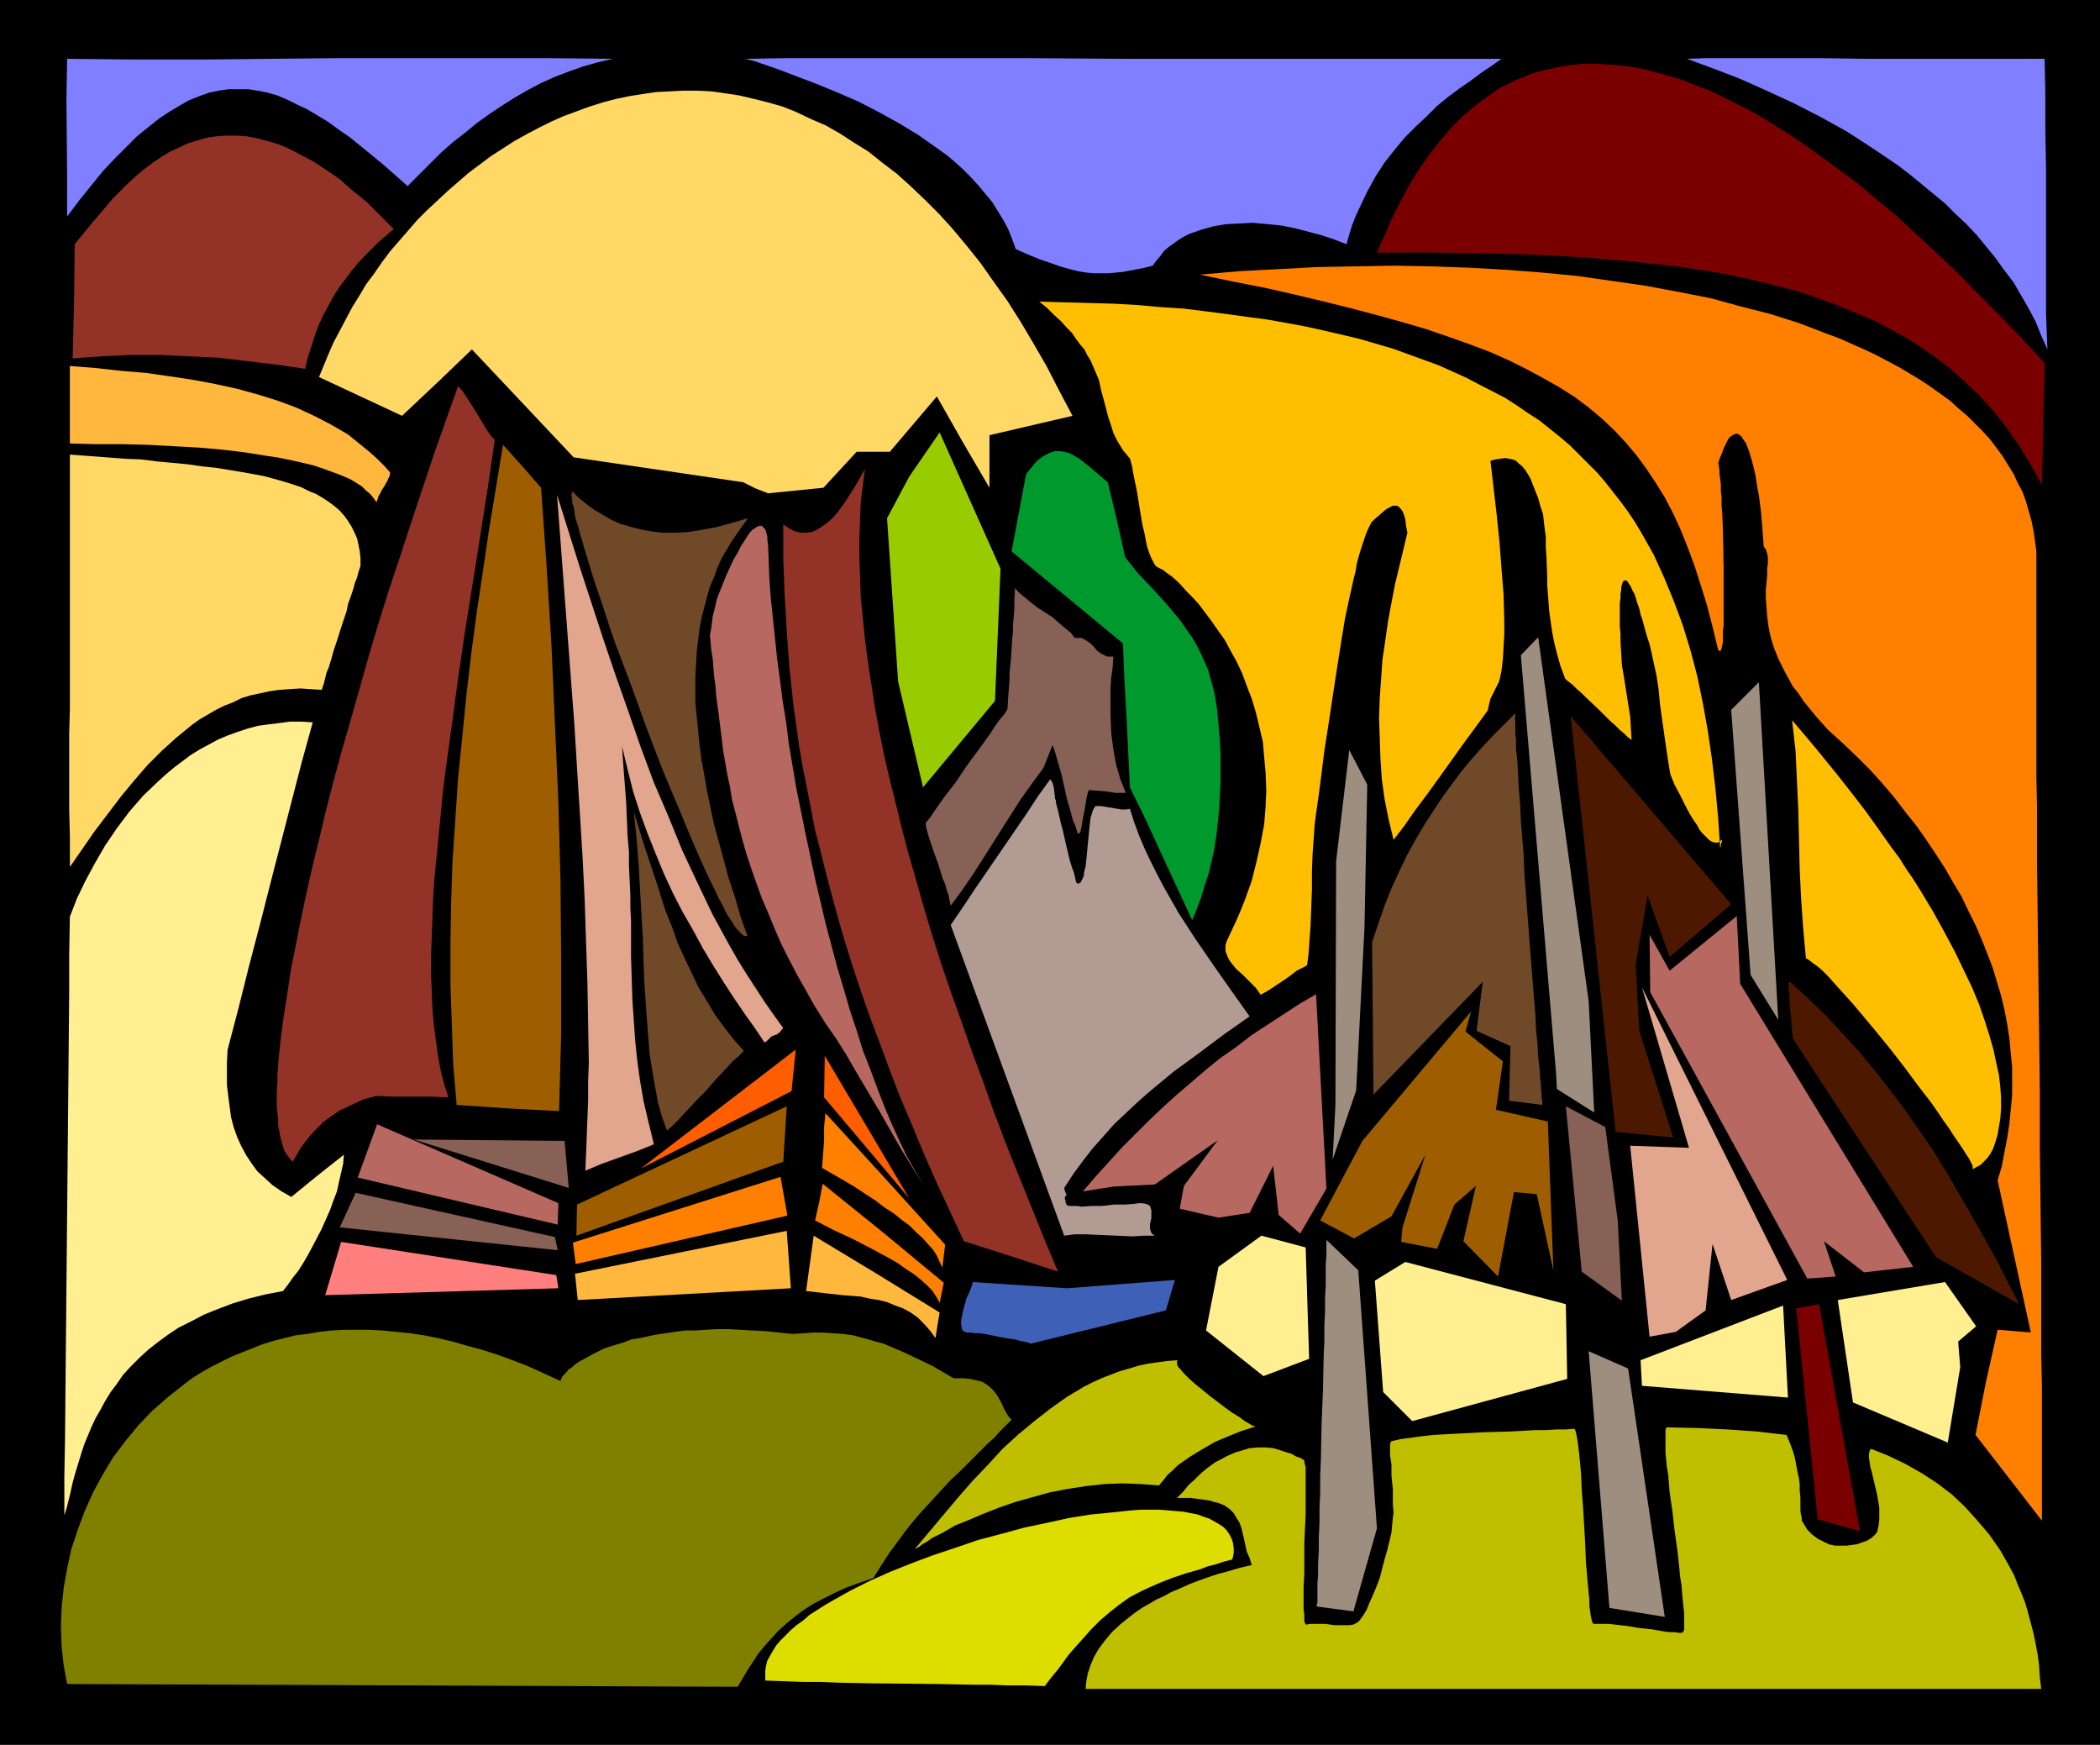 <?xml version="1.0" encoding="UTF-8" standalone="no"?>
<svg
   version="1.0"
   width="129.766mm"
   height="107.803mm"
   id="svg59"
   sodipodi:docname="Buildings - Old.wmf"
   xmlns:inkscape="http://www.inkscape.org/namespaces/inkscape"
   xmlns:sodipodi="http://sodipodi.sourceforge.net/DTD/sodipodi-0.dtd"
   xmlns="http://www.w3.org/2000/svg"
   xmlns:svg="http://www.w3.org/2000/svg">
  <sodipodi:namedview
     id="namedview59"
     pagecolor="#ffffff"
     bordercolor="#000000"
     borderopacity="0.25"
     inkscape:showpageshadow="2"
     inkscape:pageopacity="0.0"
     inkscape:pagecheckerboard="0"
     inkscape:deskcolor="#d1d1d1"
     inkscape:document-units="mm" />
  <defs
     id="defs1">
    <pattern
       id="WMFhbasepattern"
       patternUnits="userSpaceOnUse"
       width="6"
       height="6"
       x="0"
       y="0" />
  </defs>
  <path
     style="fill:#000000;fill-opacity:1;fill-rule:evenodd;stroke:none"
     d="M 0,0 H 490.455 V 407.446 H 0 Z"
     id="path1" />
  <path
     style="fill:#ffb73d;fill-opacity:1;fill-rule:evenodd;stroke:none"
     d="m 183.739,287.409 0.97,13.409 -49.773,2.746 -0.646,-6.139 z"
     id="path2" />
  <path
     style="fill:#ff7f7f;fill-opacity:1;fill-rule:evenodd;stroke:none"
     d="m 79.669,289.994 -3.717,12.44 54.459,-1.616 -0.485,-3.07 z"
     id="path3" />
  <path
     style="fill:#ffb73d;fill-opacity:1;fill-rule:evenodd;stroke:none"
     d="m 190.041,288.54 -1.778,12.925 4.202,0.485 4.363,0.485 4.202,0.323 2.101,0.485 2.101,0.323 1.939,0.485 1.939,0.808 1.778,0.646 1.778,0.969 1.616,1.131 1.454,1.454 1.454,1.616 1.293,1.777 0.485,-3.07 0.485,-2.908 -14.706,-9.047 z"
     id="path4" />
  <path
     style="fill:#ff7f00;fill-opacity:1;fill-rule:evenodd;stroke:none"
     d="m 182.285,274.808 1.616,9.047 -49.45,11.309 -0.646,-5.008 z"
     id="path5" />
  <path
     style="fill:#876056;fill-opacity:1;fill-rule:evenodd;stroke:none"
     d="m 83.062,278.523 -3.717,8.078 50.904,5.331 -0.646,-3.07 z"
     id="path6" />
  <path
     style="fill:#ff7f00;fill-opacity:1;fill-rule:evenodd;stroke:none"
     d="m 192.142,276.423 -0.808,4.2 -0.97,4.362 4.363,2.262 4.525,2.1 4.363,2.262 4.202,2.262 1.939,1.131 1.778,1.292 1.778,1.131 1.616,1.292 1.454,1.292 1.293,1.292 0.97,1.454 0.808,1.454 0.97,-4.685 -14.059,-11.632 z"
     id="path7" />
  <path
     style="fill:#9e5e00;fill-opacity:1;fill-rule:evenodd;stroke:none"
     d="m 183.739,258.329 -0.808,12.925 -48.318,17.287 0.162,-7.27 z"
     id="path8" />
  <path
     style="fill:#b76860;fill-opacity:1;fill-rule:evenodd;stroke:none"
     d="m 88.072,262.529 -4.525,12.44 46.702,10.986 0.162,-5.008 z"
     id="path9" />
  <path
     style="fill:#ff7f00;fill-opacity:1;fill-rule:evenodd;stroke:none"
     d="m 192.789,259.944 -0.323,3.231 v 3.231 l -0.485,6.301 5.333,3.07 2.424,1.454 2.424,1.616 2.262,1.454 2.101,1.616 2.262,1.454 1.778,1.454 1.778,1.292 1.616,1.616 1.454,1.292 1.293,1.454 1.293,1.454 0.808,1.292 0.646,1.454 0.646,1.292 0.323,-2.746 0.323,-2.585 -14.059,-15.509 z"
     id="path10" />
  <path
     style="fill:#ff5e00;fill-opacity:1;fill-rule:evenodd;stroke:none"
     d="m 185.84,245.081 -0.97,9.693 -35.229,18.094 z"
     id="path11" />
  <path
     style="fill:#876056;fill-opacity:1;fill-rule:evenodd;stroke:none"
     d="m 131.865,266.407 0.97,10.986 -36.198,-11.309 z"
     id="path12" />
  <path
     style="fill:#ff5e00;fill-opacity:1;fill-rule:evenodd;stroke:none"
     d="m 192.627,246.535 -0.162,9.693 19.877,23.587 z"
     id="path13" />
  <path
     style="fill:#e2a58e;fill-opacity:1;fill-rule:evenodd;stroke:none"
     d="m 130.088,115.513 3.232,42.812 0.808,10.663 0.646,10.501 0.646,10.34 0.646,10.34 0.485,10.017 0.323,9.855 0.323,9.532 0.162,9.37 0.162,9.209 -0.162,4.362 v 4.362 l -0.323,8.401 -0.162,4.2 -0.162,3.877 3.878,-1.616 4.04,-1.454 4.04,-1.454 4.04,-1.616 -0.646,-2.746 -0.646,-2.585 -1.131,-4.847 -0.808,-4.685 -0.646,-4.685 -0.485,-4.685 -0.323,-4.685 -0.323,-4.685 -0.162,-5.008 -0.162,-5.17 v -5.493 -2.908 l -0.162,-3.07 v -3.07 l -0.162,-3.231 -0.162,-3.393 v -3.393 l -0.323,-3.716 -0.162,-3.877 -0.162,-3.877 -0.323,-4.2 -0.323,-4.2 -0.323,-4.685 1.293,5.331 1.293,5.17 1.616,5.008 1.778,4.847 1.939,4.847 1.939,4.685 2.101,4.524 2.262,4.362 2.424,4.2 2.262,4.2 2.424,4.039 2.424,3.877 2.424,3.716 2.424,3.554 2.424,3.393 2.262,3.393 0.646,-0.485 0.485,-0.485 0.323,-0.323 0.162,-0.162 0.485,-0.162 0.162,-0.162 h 0.323 l 0.323,-0.162 0.162,-0.162 0.485,-0.323 0.323,-0.485 0.485,-0.485 -2.101,-2.908 -2.262,-3.231 -2.101,-3.231 -2.101,-3.231 -2.101,-3.393 -1.939,-3.393 -3.878,-7.108 -3.555,-7.432 -3.555,-7.593 -3.232,-7.916 -3.394,-7.916 -3.07,-8.239 -2.909,-8.401 -2.909,-8.239 -2.909,-8.562 -2.747,-8.401 -2.747,-8.401 z"
     id="path14" />
  <path
     style="fill:#704928;fill-opacity:1;fill-rule:evenodd;stroke:none"
     d="m 155.782,263.983 1.293,-1.131 1.293,-1.292 2.262,-2.423 2.101,-2.262 2.101,-2.1 1.939,-2.262 2.101,-2.262 2.262,-2.423 1.293,-1.131 1.293,-1.292 -2.424,-2.746 -2.262,-2.908 -2.101,-2.908 -1.939,-3.231 -1.939,-3.231 -1.616,-3.393 -1.616,-3.393 -1.616,-3.554 -1.293,-3.716 -1.454,-3.554 -2.424,-7.593 -2.586,-7.755 -2.424,-7.916 0.646,6.301 0.485,6.139 0.323,5.816 0.323,5.654 0.323,5.331 0.162,5.17 0.162,5.008 0.323,4.685 0.323,4.524 0.323,4.2 0.323,4.039 0.646,3.877 0.646,3.716 0.646,3.554 0.97,3.393 z"
     id="path15" />
  <path
     style="fill:#704928;fill-opacity:1;fill-rule:evenodd;stroke:none"
     d="m 133.643,114.705 1.616,1.616 1.778,1.454 1.778,1.292 1.939,1.131 1.939,1.131 2.101,0.969 2.262,0.646 2.424,0.646 2.586,0.485 2.586,0.323 h 2.909 l 3.07,-0.162 3.07,-0.485 3.555,-0.646 3.555,-0.969 3.878,-1.131 -1.293,1.777 -2.586,3.716 -1.131,1.939 -1.131,1.939 -0.97,2.1 -0.808,2.262 -0.97,2.262 -0.646,2.262 -0.646,2.423 -0.646,2.585 -0.485,2.585 -0.323,2.585 -0.323,2.746 -0.162,2.908 -0.162,2.908 v 3.07 3.07 l 0.323,3.231 0.323,3.231 0.323,3.393 0.485,3.554 0.646,3.554 0.646,3.716 0.808,3.877 0.808,3.877 1.131,4.039 1.131,4.2 1.131,4.2 1.454,4.362 1.293,4.524 1.616,4.524 -0.162,0.162 h -0.323 l -0.485,-0.162 -0.323,-0.323 -0.485,-0.485 -0.485,-0.485 -0.646,-0.808 -0.485,-0.808 -0.646,-0.969 -0.646,-0.969 -0.646,-1.292 -0.646,-1.292 -0.808,-1.454 -0.646,-1.454 -0.808,-1.616 -0.808,-1.616 -1.616,-3.554 -1.778,-4.039 -1.778,-4.2 -1.778,-4.362 -1.939,-4.524 -1.939,-4.685 -3.717,-9.693 -3.555,-9.855 -1.778,-4.685 -1.778,-4.685 -1.616,-4.685 -1.454,-4.524 -1.454,-4.2 -1.293,-4.039 -1.131,-3.716 -0.485,-1.616 -0.485,-1.777 -0.485,-1.454 -0.323,-1.454 -0.485,-1.454 -0.323,-1.131 -0.162,-1.292 -0.162,-0.969 -0.323,-0.808 v -0.969 l -0.162,-0.646 v -0.485 l 0.162,-0.323 z"
     id="path16" />
  <path
     style="fill:#b76860;fill-opacity:1;fill-rule:evenodd;stroke:none"
     d="m 165.801,148.309 0.162,1.777 0.162,1.777 0.323,1.939 0.323,4.039 0.323,2.262 0.162,2.262 0.323,2.423 0.323,2.423 0.323,2.585 0.323,2.585 0.323,2.746 0.485,2.746 0.485,2.908 0.646,2.908 0.485,3.07 0.808,3.07 0.808,3.231 0.808,3.07 0.97,3.393 1.131,3.393 1.131,3.231 1.293,3.554 1.454,3.393 1.454,3.554 1.616,3.716 1.778,3.554 1.939,3.716 2.101,3.716 2.101,3.716 2.424,3.877 2.586,3.716 2.424,3.877 2.424,4.2 2.586,4.362 2.586,4.362 5.171,9.047 2.586,4.2 2.586,4.039 -1.939,-3.231 -1.939,-3.393 -1.778,-3.716 -1.778,-3.877 -1.778,-4.2 -1.616,-4.2 -1.616,-4.362 -1.778,-4.524 -1.454,-4.685 -1.616,-4.847 -1.454,-5.008 -1.454,-4.847 -2.747,-10.34 -2.424,-10.34 -2.262,-10.663 -2.101,-10.34 -1.778,-10.501 -0.646,-5.17 -0.808,-5.008 -0.646,-5.008 -0.646,-4.847 -0.485,-4.685 -0.485,-4.685 -0.485,-4.524 -0.323,-4.362 -0.162,-4.2 -0.162,-4.039 -0.162,-0.969 v -0.808 l -0.162,-0.646 -0.162,-0.646 -0.162,-0.485 -0.323,-0.323 -0.323,-0.323 -0.162,-0.162 h -0.323 -0.323 l -0.646,0.323 -0.97,0.646 -0.808,0.969 -0.808,1.292 -0.97,1.454 -0.808,1.616 -0.97,1.616 -1.778,3.877 -1.616,4.039 -0.485,1.292 -0.323,1.454 -0.646,2.585 -0.162,1.292 -0.162,1.292 -0.162,0.969 z"
     id="path17" />
  <path
     style="fill:#933226;fill-opacity:1;fill-rule:evenodd;stroke:none"
     d="m 182.931,122.46 1.454,0.969 1.293,0.646 1.293,0.323 h 1.293 l 1.293,-0.162 1.131,-0.485 1.293,-0.808 1.131,-0.808 1.293,-1.131 1.131,-1.292 0.97,-1.292 1.131,-1.616 1.131,-1.777 1.131,-1.777 2.101,-3.716 -0.485,3.877 -0.485,3.877 -0.162,4.2 -0.162,4.2 v 4.524 l 0.162,4.524 0.162,4.685 0.485,4.847 0.485,4.847 0.646,5.008 0.808,5.331 0.808,5.331 0.97,5.331 1.131,5.654 1.293,5.654 1.454,5.816 1.454,5.978 1.616,6.139 1.778,6.139 1.778,6.301 1.939,6.462 2.101,6.624 2.262,6.624 2.424,6.785 2.424,6.947 2.586,6.947 2.586,7.27 2.747,7.27 2.909,7.27 3.07,7.593 3.07,7.593 3.232,7.755 -10.827,-3.554 -11.15,-3.554 -3.232,-6.947 -3.232,-6.947 -2.909,-6.624 -2.747,-6.624 -2.747,-6.462 -2.424,-6.301 -2.262,-6.139 -2.262,-5.978 -2.101,-5.978 -1.939,-5.816 -1.778,-5.654 -1.616,-5.493 -1.454,-5.331 -1.454,-5.493 -1.293,-5.17 -1.293,-5.008 -0.97,-5.008 -0.97,-5.008 -0.97,-4.847 -0.808,-4.685 -0.646,-4.685 -0.646,-4.524 -0.485,-4.524 -0.485,-4.524 -0.646,-8.724 -0.485,-8.401 -0.323,-8.401 z"
     id="path18" />
  <path
     style="fill:#9e5e00;fill-opacity:1;fill-rule:evenodd;stroke:none"
     d="m 117.483,103.881 4.525,5.008 4.363,5.008 1.293,18.417 1.131,18.417 0.808,18.256 0.808,18.256 0.485,18.094 0.162,18.094 V 241.527 l -0.485,17.933 -5.979,-0.323 -5.979,-0.323 -11.958,-0.808 -0.808,-9.37 -0.323,-9.37 -0.323,-9.532 v -9.532 l 0.162,-9.532 0.323,-9.693 0.646,-9.532 0.646,-9.693 0.97,-9.532 0.97,-9.855 1.131,-9.693 1.293,-9.693 1.454,-9.693 1.454,-9.855 z"
     id="path19" />
  <path
     style="fill:#933226;fill-opacity:1;fill-rule:evenodd;stroke:none"
     d="m 115.544,102.75 -1.131,-1.292 -0.97,-1.454 -2.101,-3.554 -2.262,-3.554 -0.97,-1.454 -1.131,-1.292 -5.656,15.994 -5.333,15.994 -2.586,7.916 -2.586,7.755 -2.424,7.755 -2.262,7.593 -2.101,7.432 -2.101,7.432 -2.101,7.27 -1.939,7.108 -1.778,6.947 -1.616,6.785 -1.616,6.624 -1.454,6.462 -1.293,6.139 -1.131,5.816 -1.131,5.654 -0.808,5.493 -0.808,5.008 -0.646,4.847 -0.485,4.524 -0.162,2.1 -0.162,2.1 v 1.939 l -0.162,1.939 v 1.777 1.777 l 0.162,1.616 0.162,1.454 v 1.454 l 0.323,1.454 0.162,1.131 0.323,1.131 0.323,1.131 0.323,0.969 0.485,0.808 0.485,0.646 0.485,0.646 0.485,0.485 0.97,-1.616 0.808,-1.454 0.97,-1.292 1.131,-1.454 0.97,-1.131 1.131,-1.131 1.131,-1.131 1.293,-0.969 2.586,-1.777 2.747,-1.292 2.747,-1.292 3.07,-0.808 4.202,0.162 h 4.202 4.202 l 4.202,0.162 -0.97,-3.07 -0.808,-3.07 -0.646,-3.554 -0.485,-3.554 -0.485,-3.716 -0.323,-3.716 -0.162,-4.039 -0.162,-4.2 v -4.2 l 0.162,-4.362 0.162,-4.524 0.162,-4.685 0.323,-4.685 0.485,-4.847 0.485,-4.847 0.485,-5.008 0.485,-5.17 0.646,-5.17 1.454,-10.501 1.454,-10.824 1.616,-10.986 1.778,-11.147 1.778,-11.147 1.778,-11.309 z"
     id="path20" />
  <path
     style="fill:#9e8e7f;fill-opacity:1;fill-rule:evenodd;stroke:none"
     d="m 307.524,375.134 8.565,1.131 5.494,-19.387 -4.363,-60.261 -7.434,-7.108 v 0.969 0.485 2.262 l -0.162,1.939 v 2.262 2.585 l -0.162,2.908 v 3.231 l -0.162,3.393 v 3.554 l -0.162,3.716 -0.162,7.755 -0.323,8.078 -0.162,7.916 -0.162,4.039 v 3.716 l -0.162,3.716 v 3.554 l -0.162,3.393 v 3.07 l -0.162,2.908 v 2.585 l -0.162,2.262 v 1.777 0.969 0.646 1.131 l -0.162,0.323 z"
     id="path21" />
  <path
     style="fill:#ffef91;fill-opacity:1;fill-rule:evenodd;stroke:none"
     d="m 304.939,291.286 0.808,26.011 -10.666,4.039 -13.413,-10.663 2.909,-14.863 10.019,-7.27 z"
     id="path22" />
  <path
     style="fill:#ffef91;fill-opacity:1;fill-rule:evenodd;stroke:none"
     d="m 321.099,299.041 7.11,-4.362 37.491,9.855 0.323,17.448 -36.198,9.855 -6.787,-6.785 z"
     id="path23" />
  <path
     style="fill:#9e8e7f;fill-opacity:1;fill-rule:evenodd;stroke:none"
     d="m 371.033,315.52 4.848,59.937 12.928,2.1 -8.565,-57.999 z"
     id="path24" />
  <path
     style="fill:#ffef91;fill-opacity:1;fill-rule:evenodd;stroke:none"
     d="m 383.153,317.62 33.29,-12.763 1.131,21.487 -34.098,-2.746 z"
     id="path25" />
  <path
     style="fill:#7a0000;fill-opacity:1;fill-rule:evenodd;stroke:none"
     d="m 419.513,305.503 5.01,49.275 9.858,2.746 -9.534,-52.991 z"
     id="path26" />
  <path
     style="fill:#ffef91;fill-opacity:1;fill-rule:evenodd;stroke:none"
     d="m 429.209,303.565 25.048,-4.2 7.272,10.34 -4.202,3.554 0.485,5.978 -2.909,17.61 -22.139,-9.37 z"
     id="path27" />
  <path
     style="fill:#704928;fill-opacity:1;fill-rule:evenodd;stroke:none"
     d="m 353.904,166.565 -2.586,2.585 -2.586,2.585 -2.586,2.746 -2.424,2.746 -2.424,2.908 -2.262,3.07 -2.262,3.07 -2.101,3.231 -2.101,3.231 -2.101,3.554 -1.939,3.554 -1.778,3.716 -1.778,3.877 -1.616,4.039 -1.454,4.2 -1.454,4.362 0.323,35.542 25.533,-26.334 -1.454,11.471 7.918,3.554 -0.323,12.763 7.757,0.969 v -0.323 -0.323 -0.485 l -0.162,-0.485 v -0.646 l -0.162,-1.777 v -0.969 l -0.162,-1.131 -0.162,-2.423 -0.323,-2.746 -0.162,-3.07 -0.323,-3.231 -0.162,-3.554 -0.323,-3.877 -0.323,-3.877 -0.323,-4.2 -0.323,-4.039 -1.293,-17.125 -0.162,-4.2 -0.323,-4.039 -0.323,-3.877 -0.162,-3.716 -0.323,-3.716 -0.162,-3.231 -0.162,-3.07 -0.323,-2.908 v -2.423 l -0.162,-0.969 v -0.969 -0.969 -1.454 l -0.162,-0.485 0.162,-0.485 v -0.485 z"
     id="path28" />
  <path
     style="fill:#9e8e7f;fill-opacity:1;fill-rule:evenodd;stroke:none"
     d="m 316.736,254.613 1.939,-37.966 0.646,-33.442 -4.202,-8.078 -3.07,26.011 -0.162,56.868 -0.646,12.763 z"
     id="path29" />
  <path
     style="fill:#b76860;fill-opacity:1;fill-rule:evenodd;stroke:none"
     d="m 307.363,232.157 -3.878,2.262 -3.717,2.423 -3.717,2.423 -3.717,2.423 -3.555,2.746 -3.717,2.585 -3.394,2.746 -3.394,2.908 -3.394,2.908 -3.394,3.07 -3.232,3.07 -3.07,3.07 -3.232,3.231 -3.07,3.393 -3.07,3.393 -2.909,3.393 v 0 l 7.11,-1.131 9.696,-0.485 14.706,-10.34 -7.918,10.663 -0.97,5.331 9.05,2.1 7.272,-1.131 5.494,-10.986 1.293,11.471 5.01,4.362 6.141,-10.501 z"
     id="path30" />
  <path
     style="fill:#9e5e00;fill-opacity:1;fill-rule:evenodd;stroke:none"
     d="m 343.561,236.196 -25.371,30.211 -9.858,18.579 7.918,4.2 8.726,-5.17 7.918,-14.379 -5.333,16.963 -0.323,3.393 8.403,1.616 4.04,-10.34 5.01,-4.362 -2.909,12.925 8.08,8.239 3.717,-19.71 5.333,0.485 3.878,17.771 -1.293,-34.735 -12.12,-2.746 1.616,-11.309 -8.726,-6.947 z"
     id="path31" />
  <path
     style="fill:#876056;fill-opacity:1;fill-rule:evenodd;stroke:none"
     d="m 369.417,296.941 -3.717,-38.612 9.211,4.847 2.909,21.81 0.97,18.741 z"
     id="path32" />
  <path
     style="fill:#9e8e7f;fill-opacity:1;fill-rule:evenodd;stroke:none"
     d="m 363.438,250.897 0.162,3.393 8.726,5.493 -1.293,-26.011 -11.797,-84.979 -4.04,4.2 z"
     id="path33" />
  <path
     style="fill:#4c1900;fill-opacity:1;fill-rule:evenodd;stroke:none"
     d="m 366.832,167.211 37.491,43.943 -14.382,12.278 -5.171,-14.379 -2.747,16.156 0.808,15.348 7.918,25.041 -13.413,-1.292 z"
     id="path34" />
  <path
     style="fill:#e2a58e;fill-opacity:1;fill-rule:evenodd;stroke:none"
     d="m 383.476,230.541 33.936,68.338 -13.09,4.685 -4.363,-13.086 -1.616,15.509 -6.949,5.008 -6.141,1.131 -4.525,-44.59 13.736,0.485 z"
     id="path35" />
  <path
     style="fill:#9e8e7f;fill-opacity:1;fill-rule:evenodd;stroke:none"
     d="m 408.848,227.633 -4.525,-61.876 6.464,-6.462 4.525,78.84 z"
     id="path36" />
  <path
     style="fill:#4c1900;fill-opacity:1;fill-rule:evenodd;stroke:none"
     d="m 418.059,229.249 4.202,3.877 4.202,4.039 3.878,4.2 3.878,4.2 3.717,4.524 3.555,4.524 3.394,4.524 3.394,4.847 3.232,4.685 3.07,5.008 2.909,5.008 2.909,5.008 5.818,10.34 5.333,10.501 -19.392,-10.986 -33.451,-51.052 v -0.162 -0.485 l -0.162,-0.646 v -0.969 l -0.162,-0.969 v -1.131 l -0.323,-2.585 -0.162,-2.423 v -1.131 l -0.162,-0.969 v -1.454 l 0.162,-0.323 z"
     id="path37" />
  <path
     style="fill:#b76860;fill-opacity:1;fill-rule:evenodd;stroke:none"
     d="m 405.616,213.901 0.808,15.833 40.4,66.077 -11.474,1.292 -9.373,-7.27 2.747,8.239 -6.626,0.485 -36.683,-66.884 -0.162,-13.409 4.686,8.401 z"
     id="path38" />
  <path
     style="fill:#bfbf00;fill-opacity:1;fill-rule:evenodd;stroke:none"
     d="m 476.719,394.359 -0.323,-2.746 -0.162,-2.585 -0.323,-2.585 -0.485,-2.585 -0.485,-2.423 -0.646,-2.423 -0.646,-2.423 -0.646,-2.262 -0.808,-2.1 -0.97,-2.262 -0.808,-2.1 -1.131,-2.1 -2.101,-3.716 -2.586,-3.716 -2.747,-3.231 -2.909,-3.231 -3.07,-2.908 -3.394,-2.585 -3.717,-2.423 -3.717,-2.1 -4.04,-1.939 -4.04,-1.616 -0.323,0.485 -0.162,0.808 v 0.808 l 0.162,0.969 0.162,1.131 0.323,1.131 0.646,2.746 0.646,2.746 0.485,2.908 v 1.454 1.454 l -0.162,1.292 -0.323,1.454 -0.323,0.485 -0.485,0.485 -0.808,0.646 -0.808,0.485 -0.97,0.323 -1.293,0.485 -1.293,0.162 -1.131,0.162 h -1.454 -1.293 l -1.454,-0.323 -1.293,-0.646 -1.293,-0.646 -1.293,-0.969 -1.131,-1.131 -0.97,-1.616 -0.323,-0.485 v -0.646 l -0.162,-0.646 -0.162,-0.969 v -0.969 -1.131 -1.131 l -0.162,-1.454 v -1.454 l -0.162,-1.454 -0.323,-1.454 -0.323,-1.616 -0.323,-1.777 -0.485,-1.616 -0.646,-1.777 -0.808,-1.939 -6.949,-0.808 -6.949,-0.485 -6.949,-0.323 -7.11,-0.162 -0.162,0.162 -0.162,0.485 v 0.646 1.939 1.292 1.454 l 0.162,1.616 0.162,1.616 0.323,1.939 0.162,1.939 0.162,2.1 0.646,4.362 0.485,4.362 0.646,4.524 0.485,4.362 0.162,1.939 0.323,1.939 0.162,1.939 0.162,1.777 0.162,1.616 0.162,1.454 v 1.292 1.939 0.646 l -0.323,0.485 -0.162,0.162 h -0.808 l -0.97,-0.162 h -1.131 l -1.293,-0.162 -2.747,-0.485 -3.07,-0.323 -2.909,-0.485 -2.909,-0.323 -1.293,-0.162 h -1.293 -2.262 l -0.162,-0.162 -0.162,-0.323 -0.162,-0.646 -0.162,-0.808 -0.162,-1.131 -0.162,-1.131 v -1.454 l -0.162,-1.454 -0.162,-1.777 -0.162,-1.777 -0.323,-3.716 -0.162,-4.2 -0.485,-8.401 -0.323,-4.2 -0.162,-3.877 -0.162,-1.777 -0.162,-1.616 -0.162,-1.616 -0.162,-1.292 -0.162,-1.292 -0.162,-0.969 -0.162,-0.808 -0.162,-0.646 -0.162,-0.323 -0.162,-0.162 -1.939,0.162 h -2.101 l -2.586,0.162 h -2.586 l -2.747,0.162 -2.909,0.162 -6.141,0.162 -5.979,0.323 -3.07,0.162 -2.909,0.162 -2.747,0.323 -2.424,0.323 -2.424,0.323 -2.101,0.485 -0.162,0.162 v 0.162 l -0.162,0.323 v 1.939 0.808 l 0.162,0.969 0.162,1.131 v 1.292 1.292 l 0.162,1.616 0.162,1.454 v 1.777 1.777 l 0.162,1.939 -0.162,1.292 -0.162,1.616 -0.162,1.777 -0.485,2.1 -0.485,1.939 -0.646,2.262 -1.131,4.362 -0.808,2.1 -0.808,1.939 -0.808,1.777 -0.646,1.616 -0.808,1.292 -0.808,1.131 -0.323,0.323 -0.485,0.323 -0.323,0.162 -0.323,0.162 -0.97,0.162 h -0.808 -1.293 -1.293 l -1.131,-0.162 -1.131,-0.162 h -1.131 -1.454 -0.97 l -0.808,0.162 h -0.162 l -0.162,-0.323 -0.162,-0.485 v -0.646 -0.969 l -0.162,-0.969 v -5.331 l 0.162,-3.07 v -3.554 -3.554 l 0.162,-3.554 0.162,-3.393 v -3.393 -5.493 -0.969 -0.969 l -0.162,-0.646 -0.162,-0.646 v -0.323 l -0.162,-0.162 -0.808,-0.485 -0.485,-0.162 -0.485,-0.162 -1.131,-0.646 -1.131,-0.323 -1.454,-0.485 -1.616,-0.485 -1.778,-0.162 h -1.778 l -1.939,0.162 -2.101,0.646 -1.131,0.323 -1.131,0.485 -1.131,0.485 -1.131,0.646 -1.293,0.646 -1.131,0.808 -1.293,0.969 -1.293,1.131 -1.293,1.292 -1.293,1.131 -1.293,1.616 -1.454,1.454 h 3.07 l 1.293,0.162 1.293,0.162 1.131,0.162 0.97,0.162 0.97,0.323 0.808,0.162 1.616,0.646 1.131,0.808 0.97,0.969 0.646,1.131 0.646,0.969 0.485,1.292 0.646,2.746 0.323,1.454 0.323,1.454 0.646,1.454 0.485,1.616 -2.747,0.646 -2.747,0.808 -2.424,0.646 -2.424,0.808 -2.262,0.808 -2.101,0.808 -2.101,0.969 -1.939,0.808 -1.778,0.969 -1.778,0.808 -1.616,0.969 -1.454,0.808 -1.454,0.969 -1.293,0.969 -2.424,1.939 -2.101,1.939 -1.616,1.939 -1.454,1.939 -1.131,1.939 -0.808,1.939 -0.646,1.939 -0.323,1.777 -0.162,1.777 z"
     id="path39" />
  <path
     style="fill:#dddd00;fill-opacity:1;fill-rule:evenodd;stroke:none"
     d="m 178.729,392.421 4.525,0.162 4.363,0.162 h 4.04 l 4.04,0.162 7.918,0.162 15.514,0.162 7.918,0.162 h 4.04 l 4.202,0.162 h 4.363 l 4.363,0.162 1.454,-1.939 1.616,-1.939 1.293,-1.777 1.293,-1.777 1.293,-1.454 1.293,-1.454 1.293,-1.454 1.131,-1.292 2.262,-2.262 2.262,-1.939 2.262,-1.777 2.262,-1.616 2.424,-1.292 2.424,-1.131 2.586,-1.131 2.909,-1.131 2.909,-0.969 3.394,-0.969 1.616,-0.646 1.939,-0.485 1.939,-0.646 1.939,-0.485 0.323,-1.454 v -1.131 l -0.162,-1.292 -0.323,-0.969 -0.485,-0.969 -0.646,-0.969 -0.808,-0.808 -0.97,-0.646 -1.131,-0.646 -1.131,-0.646 -1.454,-0.485 -1.293,-0.485 -1.616,-0.323 -1.616,-0.323 -1.778,-0.162 -1.939,-0.162 -2.101,-0.162 h -4.202 l -2.262,0.162 -4.525,0.485 -5.01,0.485 -5.01,0.808 -5.171,1.131 -5.333,1.131 -5.333,1.454 -5.494,1.454 -5.171,1.777 -5.333,1.777 -5.171,1.939 -4.848,1.939 -4.686,2.1 -4.525,2.262 -4.04,2.262 -1.939,1.131 -1.778,1.131 -1.778,1.131 -1.454,1.292 -1.616,1.131 -1.293,1.131 -1.293,1.292 -1.131,1.131 -0.97,1.131 -0.808,1.292 -0.646,1.131 -0.646,1.131 -0.323,1.292 -0.162,1.131 v 1.131 z"
     id="path40" />
  <path
     style="fill:#bfbf00;fill-opacity:1;fill-rule:evenodd;stroke:none"
     d="m 275.043,317.62 -2.262,0.162 -2.424,0.323 -2.262,0.323 -2.262,0.485 -2.101,0.646 -2.262,0.646 -2.101,0.808 -2.101,0.808 -2.101,0.969 -1.939,0.969 -4.04,2.423 -3.878,2.746 -3.717,2.908 -3.717,3.07 -3.717,3.393 -3.394,3.716 -3.555,3.716 -3.394,3.877 -3.394,4.039 -6.787,8.078 0.97,-0.485 0.808,-0.646 1.131,-0.646 1.131,-0.808 2.586,-1.292 2.747,-1.616 3.232,-1.292 3.394,-1.454 3.717,-1.454 3.717,-1.292 4.04,-1.131 4.04,-1.131 4.202,-0.808 4.202,-0.646 4.363,-0.485 4.202,-0.162 4.363,0.162 4.202,0.323 0.97,-1.131 0.97,-1.292 1.293,-1.131 1.131,-1.131 2.747,-1.939 2.909,-1.777 3.07,-1.777 3.07,-1.292 3.232,-1.292 3.07,-0.969 -0.162,-0.162 h -0.323 l -0.323,-0.162 -0.485,-0.323 -1.131,-0.646 -1.293,-0.969 -1.616,-0.969 -1.778,-1.292 -3.394,-2.585 -1.778,-1.454 -1.616,-1.292 -1.454,-1.292 -1.293,-1.292 -0.808,-0.969 -0.485,-0.485 -0.162,-0.323 -0.162,-0.485 v -0.323 -0.162 l 0.162,-0.323 z"
     id="path41" />
  <path
     style="fill:#7f7f00;fill-opacity:1;fill-rule:evenodd;stroke:none"
     d="m 15.675,393.229 156.59,0.646 2.424,-4.039 2.424,-3.716 1.454,-1.777 1.616,-1.777 1.616,-1.777 1.778,-1.616 1.778,-1.454 2.101,-1.616 2.262,-1.454 2.424,-1.292 2.586,-1.292 2.747,-1.292 3.07,-1.131 3.394,-1.131 1.939,-3.07 1.778,-2.746 1.778,-2.423 1.778,-2.423 1.778,-2.262 1.778,-2.1 3.555,-3.877 3.717,-4.039 2.101,-1.939 2.101,-2.1 2.262,-2.262 2.424,-2.423 1.293,-1.131 1.293,-1.454 1.293,-1.292 1.454,-1.454 -0.485,-0.485 -0.485,-0.646 -0.808,-1.454 -0.808,-1.777 -0.97,-1.616 -0.646,-0.808 -0.808,-0.808 -0.808,-0.646 -1.131,-0.646 -1.293,-0.323 -1.454,-0.323 -1.778,-0.162 h -2.101 l -4.686,-2.746 -4.686,-2.262 -2.424,-1.131 -2.262,-0.969 -2.262,-0.969 -2.424,-0.646 -2.262,-0.646 -2.424,-0.646 -2.262,-0.323 -2.424,-0.162 -2.424,-0.162 h -2.262 l -2.262,0.162 -2.424,0.162 -3.232,-0.323 -3.07,-0.323 -3.07,-0.162 -2.909,-0.162 -2.747,-0.162 h -2.747 l -2.586,0.162 -2.586,0.162 h -2.262 l -2.424,0.323 -4.363,0.646 -3.878,0.808 -1.939,0.323 -1.616,0.646 -1.616,0.485 -1.616,0.485 -1.454,0.485 -1.293,0.646 -1.293,0.646 -1.131,0.646 -2.101,1.131 -0.97,0.646 -0.646,0.646 -0.808,0.485 -0.485,0.646 -0.485,0.485 -0.485,0.485 -0.323,0.646 -0.162,0.485 -3.878,-1.777 -3.555,-1.616 -3.717,-1.454 -3.555,-1.292 -3.555,-1.131 -3.555,-0.969 -3.394,-0.969 -3.394,-0.808 -3.232,-0.646 -3.232,-0.485 -3.232,-0.323 -3.232,-0.323 -3.07,-0.162 h -2.909 -3.07 l -2.909,0.162 -2.909,0.323 -2.747,0.485 -2.747,0.323 -2.586,0.646 -2.586,0.646 -2.586,0.808 -2.424,0.969 -2.424,0.969 -2.424,0.969 -2.262,1.131 -2.262,1.131 -2.262,1.292 -2.101,1.292 -1.939,1.454 -3.878,3.07 -3.717,3.231 -3.232,3.393 -3.07,3.716 -2.909,3.877 -2.424,4.039 -2.262,4.2 -1.939,4.362 -1.616,4.362 -1.454,4.362 -0.97,4.524 -0.808,4.524 -0.485,4.685 -0.162,4.362 0.162,4.685 0.485,4.362 z"
     id="path42" />
  <path
     style="fill:#876056;fill-opacity:1;fill-rule:evenodd;stroke:none"
     d="m 216.221,192.091 0.97,-1.131 0.97,-1.454 1.131,-1.616 1.131,-1.616 2.747,-3.554 2.586,-3.877 2.747,-3.716 2.586,-3.554 1.131,-1.777 1.131,-1.616 1.131,-1.292 0.808,-1.292 0.162,-2.585 0.162,-2.262 0.162,-1.939 v -1.777 l 0.162,-1.616 0.162,-1.454 0.162,-2.585 0.162,-2.423 0.162,-1.454 v -1.616 l 0.162,-1.777 0.162,-1.939 v -2.262 l 0.162,-2.585 0.808,0.969 0.97,0.808 1.778,1.454 1.616,1.292 3.555,2.262 1.616,1.454 1.778,1.454 0.97,0.808 0.808,1.131 h 0.808 0.808 l 0.646,0.323 0.485,0.323 0.97,0.646 0.808,0.808 0.808,0.969 0.97,0.646 0.646,0.323 0.646,0.323 h 0.646 0.808 l -0.162,2.585 -0.323,2.262 -0.162,2.423 v 2.262 4.2 l 0.162,4.2 0.485,3.716 0.646,3.554 0.97,3.393 1.293,3.231 h -1.293 -1.131 l -2.101,-0.323 -1.939,-0.162 -2.101,-0.162 -0.162,0.162 -0.162,0.485 -0.162,0.646 -0.162,0.808 -0.323,2.1 -0.485,2.423 -0.162,0.969 -0.162,0.969 -0.162,0.808 -0.162,0.485 -0.323,0.323 h -0.162 l -0.162,-0.162 v -0.162 l -0.162,-0.485 -0.162,-0.485 -0.162,-0.646 -0.485,-0.969 -0.323,-1.131 -0.323,-1.292 -0.808,-2.746 -1.293,-5.816 -0.808,-2.746 -0.323,-1.131 -0.323,-1.131 -0.323,-0.969 -0.323,-0.808 -2.101,5.331 -2.747,3.716 -2.747,3.877 -10.666,16.802 -2.747,4.039 -2.747,3.716 -0.162,-0.646 -0.162,-0.808 -0.162,-0.969 -0.485,-1.292 -0.323,-1.292 -0.646,-1.454 -0.97,-3.231 -1.131,-3.07 -0.485,-1.454 -0.485,-1.454 -0.323,-1.131 -0.323,-1.131 -0.162,-0.808 z"
     id="path43" />
  <path
     style="fill:#b29b93;fill-opacity:1;fill-rule:evenodd;stroke:none"
     d="m 263.892,188.86 0.97,3.07 1.131,3.07 1.293,3.07 1.454,3.07 1.454,2.908 1.616,3.07 3.394,5.978 3.878,5.978 4.202,6.139 4.202,5.978 4.363,6.139 -5.979,4.2 -5.818,4.362 -5.979,4.362 -5.656,4.685 -2.747,2.423 -2.747,2.585 -2.747,2.585 -2.424,2.746 -2.586,2.908 -2.262,2.908 -2.262,3.07 -2.101,3.231 0.162,0.646 0.162,0.485 0.162,0.323 v 0.323 l -0.162,0.162 v 0 l -0.162,0.162 v 0.162 0.323 l 0.162,0.323 v 0.485 l 0.323,0.646 0.646,0.162 h 0.808 0.97 l 0.97,0.162 2.424,-0.162 h 2.424 l 2.747,-0.323 h 2.586 l 2.101,-0.162 1.131,-0.162 h 0.808 l 0.808,0.162 0.485,0.162 0.485,0.323 0.162,0.485 0.162,0.485 v 0.646 1.292 l -0.323,1.292 v 1.131 l 0.162,0.485 0.162,0.485 0.323,0.323 0.485,0.323 h -2.424 l -2.747,0.162 -10.989,-0.485 h -2.586 l -2.424,0.323 -26.502,-72.539 2.747,-4.039 2.909,-4.362 5.979,-8.724 5.979,-8.724 2.747,-4.2 2.909,-4.039 0.162,0.323 0.323,0.485 0.323,1.131 0.323,2.746 0.162,0.323 v 0.323 l 0.162,0.808 0.323,1.131 0.323,1.454 0.323,1.454 0.485,1.777 0.808,3.554 0.808,3.393 0.485,1.616 0.485,1.292 0.323,1.292 0.162,0.808 0.162,0.323 0.162,0.162 v 0 h 0.162 0.162 l 0.323,-0.162 0.162,-0.162 0.162,-0.323 0.485,-0.969 0.162,-1.131 0.323,-1.292 0.162,-1.454 0.323,-3.393 0.162,-1.616 0.162,-1.777 0.162,-1.454 0.162,-1.454 0.323,-1.131 0.323,-0.969 0.323,-0.485 0.162,-0.323 h 0.323 0.97 l 0.97,0.162 1.939,0.323 1.939,0.323 h 0.97 z"
     id="path44" />
  <path
     style="fill:#3f60b7;fill-opacity:1;fill-rule:evenodd;stroke:none"
     d="m 274.396,298.88 -25.21,1.939 -21.978,-1.454 v 0.162 l -0.162,0.323 -0.162,0.646 -0.323,0.808 -0.323,0.808 -0.485,0.969 -0.646,2.262 -0.485,2.1 -0.162,0.969 v 0.808 l 0.162,0.808 0.162,0.646 0.485,0.323 0.646,0.162 h 0.808 l 0.97,0.162 h 0.97 l 1.293,0.162 4.848,0.969 2.262,0.323 1.131,0.323 0.808,0.162 0.808,0.162 0.485,0.162 0.323,0.162 h 0.162 l 31.512,-7.755 z"
     id="path45" />
  <path
     style="fill:#ffef91;fill-opacity:1;fill-rule:evenodd;stroke:none"
     d="m 15.029,353.809 0.323,-0.969 0.323,-1.131 0.323,-1.292 0.323,-1.292 0.323,-1.454 0.323,-1.454 0.485,-1.777 0.485,-1.616 1.131,-3.716 0.646,-1.939 0.808,-1.939 0.808,-1.939 0.97,-2.1 1.131,-1.939 1.131,-2.1 1.293,-2.1 1.454,-1.939 1.454,-2.1 1.778,-1.939 1.939,-1.939 2.101,-1.939 2.262,-1.777 2.424,-1.777 2.424,-1.616 2.909,-1.454 3.07,-1.616 3.232,-1.292 3.394,-1.292 3.717,-1.131 3.878,-0.969 4.202,-0.808 1.131,-1.454 1.131,-1.616 1.293,-1.616 1.131,-1.777 1.131,-1.939 1.131,-2.1 2.101,-4.039 1.939,-4.362 0.808,-2.262 0.808,-2.1 0.485,-2.262 0.485,-2.1 0.485,-2.1 0.162,-2.1 -6.141,4.847 -6.141,5.008 -2.262,-1.292 -2.101,-1.454 -1.778,-1.616 -1.778,-1.616 -1.293,-1.777 -1.293,-1.939 -1.131,-2.1 -0.97,-2.1 -0.808,-2.262 -0.646,-2.423 -0.323,-2.423 -0.323,-2.423 -0.323,-2.746 v -2.585 -2.746 l 0.162,-2.908 2.586,-9.855 2.424,-9.693 2.586,-9.855 2.424,-9.532 4.848,-18.741 2.424,-9.37 2.586,-9.37 -2.586,-0.162 h -2.747 l -2.424,0.323 -2.586,0.323 -2.424,0.323 -2.424,0.646 -2.424,0.808 -2.262,0.808 -2.262,0.969 -2.101,1.131 -2.101,1.131 -2.101,1.292 -1.939,1.454 -1.939,1.454 -1.939,1.616 -1.778,1.616 -3.555,3.393 -3.232,3.716 -2.909,3.877 -2.747,4.039 -2.424,4.2 -2.262,4.2 -1.939,4.039 -1.616,4.2 -0.162,9.047 v 8.886 l -0.162,17.61 -0.162,17.287 -0.162,17.125 -0.162,17.125 -0.162,17.125 -0.162,17.61 -0.162,8.886 z"
     id="path46" />
  <path
     style="fill:#ffd866;fill-opacity:1;fill-rule:evenodd;stroke:none"
     d="m 75.144,161.072 0.485,-1.454 0.323,-1.292 0.323,-1.292 0.485,-1.131 0.646,-2.1 0.485,-1.777 0.485,-1.454 0.485,-1.454 0.808,-2.585 0.808,-2.423 0.485,-1.454 0.323,-1.616 0.646,-1.777 0.646,-1.939 0.323,-1.292 0.485,-1.131 0.323,-1.292 0.485,-1.454 v -1.777 l -0.162,-1.616 -0.323,-1.616 -0.323,-1.454 -0.646,-1.454 -0.646,-1.292 -0.808,-1.292 -0.808,-1.131 -1.131,-1.292 -1.131,-0.969 -1.293,-0.969 -1.454,-0.969 -1.616,-0.969 -1.616,-0.646 -1.939,-0.969 -1.939,-0.646 -2.101,-0.646 -2.262,-0.646 -2.424,-0.646 -2.586,-0.485 -2.747,-0.485 -2.909,-0.485 -3.07,-0.485 -3.07,-0.323 -3.394,-0.485 -3.394,-0.323 -3.555,-0.323 -3.878,-0.485 -3.878,-0.162 -4.202,-0.323 -4.202,-0.323 -4.363,-0.323 v 6.947 30.211 11.147 10.986 l -0.162,5.654 v 17.933 l 0.162,6.624 v 6.785 l 5.818,-8.401 3.07,-4.039 3.07,-4.039 3.07,-3.716 3.07,-3.554 3.394,-3.393 3.394,-3.07 3.555,-2.908 1.778,-1.292 1.939,-1.131 1.939,-1.131 1.939,-0.969 2.101,-0.808 1.939,-0.969 2.101,-0.646 2.262,-0.485 2.262,-0.485 2.262,-0.323 2.424,-0.162 2.424,-0.162 2.424,0.162 z"
     id="path47" />
  <path
     style="fill:#ffb73d;fill-opacity:1;fill-rule:evenodd;stroke:none"
     d="m 87.91,117.29 0.323,-0.808 0.162,-0.646 0.323,-0.485 0.162,-0.323 0.323,-0.646 0.323,-0.485 0.323,-0.485 0.323,-0.646 0.323,-0.485 0.162,-0.485 0.323,-0.646 0.162,-0.808 -1.454,-1.616 -1.616,-1.616 -1.616,-1.454 -1.778,-1.454 -3.394,-2.746 -3.878,-2.262 -4.04,-2.1 -4.202,-1.939 -4.363,-1.616 -4.686,-1.454 -4.686,-1.292 -5.171,-1.131 -5.171,-0.969 -5.333,-0.808 -5.656,-0.808 -5.818,-0.485 -5.818,-0.646 -6.141,-0.485 v 18.094 l 6.141,0.162 h 6.302 l 5.979,0.162 5.979,0.323 5.818,0.323 5.494,0.485 5.333,0.646 5.01,0.808 2.262,0.323 2.424,0.485 2.262,0.485 2.101,0.485 1.939,0.485 1.939,0.646 1.778,0.646 1.778,0.646 1.616,0.646 1.454,0.646 1.293,0.808 1.293,0.808 0.97,0.969 0.97,0.808 0.808,0.969 z"
     id="path48" />
  <path
     style="fill:#99cc00;fill-opacity:1;fill-rule:evenodd;stroke:none"
     d="m 215.574,183.851 16.806,-20.195 1.293,-30.857 -14.221,-31.827 -7.11,10.34 -5.171,9.693 2.586,38.127 z"
     id="path49" />
  <path
     style="fill:#00992d;fill-opacity:1;fill-rule:evenodd;stroke:none"
     d="m 236.259,128.761 3.394,-18.094 0.808,-0.969 0.646,-0.808 0.646,-0.808 0.646,-0.646 1.293,-0.969 1.293,-0.646 1.293,-0.485 h 1.131 l 1.131,0.162 1.293,0.323 1.131,0.646 1.131,0.646 2.262,1.777 4.363,3.716 2.101,8.724 1.939,8.724 3.07,3.877 3.394,3.554 3.232,3.554 3.232,3.877 1.454,2.1 1.454,2.1 1.293,2.262 1.131,2.423 1.131,2.585 0.808,2.908 0.808,3.07 0.485,3.231 0.323,3.554 0.323,3.554 0.162,3.393 v 3.393 3.231 l -0.162,3.231 -0.162,3.07 -0.323,3.07 -0.323,3.07 -0.485,3.07 -0.646,2.908 -0.646,2.746 -0.97,2.908 -0.808,2.746 -0.97,2.585 -1.131,2.746 -7.272,-15.671 -3.555,-7.755 -3.717,-7.593 -0.808,-16.802 -0.485,-8.562 -0.323,-8.239 z"
     id="path50" />
  <path
     style="fill:#ffbf00;fill-opacity:1;fill-rule:evenodd;stroke:none"
     d="m 460.721,273.031 0.808,-0.485 0.97,-0.485 0.808,-0.808 0.808,-0.808 0.808,-1.131 0.646,-1.292 0.485,-1.454 0.485,-1.616 0.323,-1.939 0.323,-1.939 0.162,-2.262 v -2.423 l -0.162,-2.423 -0.323,-2.908 -0.646,-2.908 -0.646,-3.07 -0.97,-3.393 -1.131,-3.554 -1.293,-3.716 -1.616,-3.877 -1.939,-4.039 -2.101,-4.362 -2.424,-4.524 -2.586,-4.685 -2.909,-4.847 -1.616,-2.585 -1.778,-2.585 -1.616,-2.585 -1.939,-2.585 -1.939,-2.746 -1.939,-2.746 -2.101,-2.908 -2.101,-2.746 -4.686,-5.978 -5.01,-6.139 -2.586,-3.07 -2.747,-3.231 0.808,7.108 0.323,6.947 0.323,6.947 0.162,6.785 0.162,6.947 0.323,6.785 0.485,6.947 0.646,7.108 0.808,0.485 0.808,0.646 1.131,0.808 1.131,0.969 1.293,1.292 1.293,1.454 1.454,1.616 1.454,1.616 1.616,1.777 1.616,1.939 3.394,4.039 3.555,4.362 3.394,4.362 3.232,4.362 3.232,4.2 1.454,2.1 1.293,1.939 1.293,1.777 1.131,1.777 1.131,1.616 0.97,1.454 0.808,1.292 0.646,0.969 0.485,0.969 0.323,0.646 v 0.485 z"
     id="path51" />
  <path
     style="fill:#ffbf00;fill-opacity:1;fill-rule:evenodd;stroke:none"
     d="m 401.737,198.068 0.162,-0.485 v -0.485 l 0.162,-0.323 0.162,-0.646 h -0.162 l -0.162,0.162 -0.323,0.162 -0.323,0.323 h -0.485 l -0.808,-0.162 -0.323,-0.162 -0.485,-0.323 -0.485,-0.485 -0.485,-0.485 -0.646,-0.646 -0.646,-0.808 -0.485,-0.969 -0.808,-1.131 -0.808,-1.292 -0.808,-1.454 -0.808,-1.616 -0.97,-1.939 -1.131,-2.1 -0.97,-2.423 -0.485,-2.908 -0.485,-3.231 -0.97,-6.785 -0.485,-3.554 -0.323,-3.393 -0.485,-3.231 -0.646,-2.908 -0.485,-2.262 -0.485,-2.1 -0.646,-1.939 -0.485,-1.777 -0.485,-1.777 -0.485,-1.454 -0.323,-1.454 -0.485,-1.292 -0.323,-1.131 -0.323,-0.969 -0.485,-0.808 -0.323,-0.808 -0.323,-0.485 -0.323,-0.485 -0.162,-0.323 -0.323,-0.162 h -0.323 -0.162 l -0.162,0.162 -0.162,0.323 -0.162,0.485 -0.162,0.646 v 0.646 l -0.162,0.808 v 0.969 l -0.162,1.131 v 1.131 1.454 1.454 1.616 l 0.162,1.616 v 1.939 l 0.162,2.585 0.162,2.746 0.485,2.908 0.97,6.139 0.485,3.07 0.162,2.746 0.162,2.585 h -0.162 l -0.162,-0.162 -0.646,-0.485 -0.808,-0.808 -0.97,-0.808 -1.131,-1.131 -1.293,-1.131 -2.586,-2.585 -2.747,-2.585 -1.131,-1.131 -1.131,-0.969 -0.97,-0.969 -0.808,-0.646 -0.646,-0.485 -0.162,-0.162 -0.162,-0.162 -1.131,-3.07 -0.808,-2.908 -0.646,-2.585 -0.485,-2.585 -0.323,-2.262 -0.323,-2.262 -0.323,-4.2 -0.162,-2.1 v -2.1 l -0.162,-4.2 -0.162,-2.423 v -2.423 l -0.323,-2.423 -0.323,-2.908 -0.646,-1.939 -0.485,-1.777 -0.646,-1.616 -0.646,-1.616 -0.485,-1.292 -0.646,-1.131 -0.646,-0.969 -0.646,-0.808 -0.808,-0.646 -0.646,-0.646 -0.808,-0.323 -0.808,-0.162 -0.97,-0.162 -1.131,0.162 -1.131,0.162 -1.131,0.323 1.454,12.601 0.646,6.301 0.485,6.301 0.485,6.139 0.162,6.139 v 2.908 l -0.162,2.908 -0.162,2.908 -0.323,2.746 -0.323,1.616 -0.323,1.131 -0.485,0.969 -0.485,0.969 -0.485,0.969 -0.485,0.969 -0.323,1.292 -0.323,1.454 -2.586,3.554 -2.747,3.716 -5.656,7.916 -2.909,4.039 -2.909,3.877 -2.586,3.716 -2.586,3.393 -1.131,-4.685 -0.97,-4.847 -0.646,-4.685 -0.323,-4.847 -0.162,-4.685 -0.162,-4.685 0.162,-4.685 0.323,-4.524 0.323,-4.524 0.646,-4.362 0.646,-4.524 0.808,-4.362 0.808,-4.2 0.97,-4.039 0.97,-4.039 0.97,-4.039 -0.323,-1.616 -0.162,-1.454 -0.323,-1.131 -0.323,-0.808 -0.485,-0.646 -0.323,-0.323 -0.485,-0.323 h -0.485 -0.485 l -0.646,0.323 -0.646,0.323 -0.485,0.323 -1.293,1.131 -1.293,1.131 -0.646,0.646 -0.485,0.969 -0.485,0.969 -0.485,1.292 -0.485,1.454 -0.485,1.454 -0.485,1.616 -0.485,1.777 -0.323,1.939 -0.485,1.939 -0.97,4.362 -0.97,4.524 -0.808,4.847 -0.808,5.17 -0.808,5.17 -1.616,10.663 -0.808,5.17 -0.646,5.17 -0.646,5.008 -0.646,4.524 -0.323,2.423 -0.162,2.423 -0.323,4.362 -0.162,4.2 v 4.362 l -0.162,4.2 -0.162,4.2 -0.323,4.524 -0.162,2.262 -0.323,2.423 -0.485,0.323 -0.646,0.323 -1.293,0.646 -1.454,1.131 -1.616,1.131 -1.454,0.969 -1.454,0.969 -1.293,0.808 -0.646,0.323 -0.485,0.323 -1.131,-1.616 -1.454,-1.454 -1.616,-1.616 -1.616,-1.454 -1.293,-1.616 -0.485,-0.808 -0.323,-0.808 -0.323,-0.808 v -0.808 -0.646 l 0.323,-0.969 1.131,-2.423 1.131,-2.423 0.97,-2.262 0.97,-2.423 1.616,-4.524 1.131,-4.524 0.97,-4.362 0.808,-4.362 0.323,-4.039 0.162,-3.877 -0.162,-4.039 -0.323,-3.554 -0.323,-3.716 -0.808,-3.393 -0.808,-3.393 -0.97,-3.231 -1.131,-2.908 -1.131,-3.07 -1.293,-2.746 -1.454,-2.585 -1.293,-2.423 -1.616,-2.262 -1.454,-2.1 -1.454,-1.939 -1.454,-1.939 -1.454,-1.616 -1.454,-1.454 -1.293,-1.454 -1.131,-1.131 -1.131,-0.969 -1.131,-0.808 -0.808,-0.646 -0.646,-0.323 -0.646,-0.323 -0.485,-0.323 -0.485,-0.808 -0.485,-0.969 -0.485,-1.131 -0.485,-1.454 -0.323,-1.454 -0.323,-1.777 -0.485,-1.939 -0.646,-3.877 -0.646,-4.039 -0.808,-3.877 -0.323,-1.939 -0.485,-1.777 -0.808,-0.969 -0.808,-0.969 -1.293,-2.1 -0.97,-1.939 -0.646,-2.1 -0.646,-1.939 -0.485,-1.939 -1.131,-4.2 -0.485,-2.262 -0.97,-2.262 -0.97,-2.262 -0.808,-1.292 -0.646,-1.292 -0.97,-1.131 -0.97,-1.292 -0.97,-1.454 -1.293,-1.292 -1.293,-1.454 -1.616,-1.454 -1.616,-1.616 -1.778,-1.454 5.979,0.162 5.818,0.162 5.656,0.162 5.656,0.323 5.333,0.485 5.171,0.323 5.171,0.646 5.01,0.646 4.686,0.646 4.848,0.646 4.525,0.808 4.363,0.808 4.363,0.969 4.202,0.969 4.04,0.969 3.878,1.131 3.878,1.131 3.555,1.292 3.555,1.292 3.555,1.292 3.232,1.454 3.232,1.454 3.07,1.616 5.979,3.07 2.747,1.777 2.586,1.777 2.747,1.777 2.424,1.939 2.424,1.939 2.262,1.939 2.101,2.1 2.101,2.1 2.101,2.1 1.939,2.262 1.778,2.262 1.778,2.262 1.778,2.423 1.616,2.423 1.454,2.423 2.909,5.17 2.424,5.331 2.262,5.493 2.101,5.654 1.778,5.816 1.616,6.139 1.293,6.301 1.131,6.301 0.97,6.624 0.808,6.785 0.646,6.947 z"
     id="path52" />
  <path
     style="fill:#ff7f00;fill-opacity:1;fill-rule:evenodd;stroke:none"
     d="m 466.539,275.615 0.97,-3.231 0.646,-3.393 0.646,-3.393 0.485,-3.231 0.323,-3.231 0.323,-3.393 v -3.231 -3.393 l -0.323,-3.231 -0.323,-3.393 -0.485,-3.231 -0.646,-3.393 -0.808,-3.393 -0.97,-3.231 -0.97,-3.231 -1.293,-3.393 -1.293,-3.231 -1.454,-3.393 -1.616,-3.231 -1.616,-3.393 -1.939,-3.231 -1.939,-3.393 -2.101,-3.231 -2.262,-3.393 -2.262,-3.231 -2.586,-3.231 -2.586,-3.393 -2.747,-3.231 -2.909,-3.231 -3.07,-3.07 -3.394,-3.231 -3.394,-3.07 -1.293,-1.454 -1.454,-1.616 -2.909,-3.554 -1.293,-1.939 -1.293,-1.616 -0.97,-1.777 -0.808,-1.454 -1.454,-2.908 -1.131,-2.746 -0.808,-2.585 -0.485,-2.423 -0.323,-2.423 -0.162,-2.1 -0.162,-2.1 v -1.939 l 0.162,-1.777 0.162,-1.777 v -1.454 l 0.162,-1.292 v -1.292 l -0.162,-0.969 -0.323,-0.969 -0.485,-0.646 -0.323,-4.362 -0.323,-3.877 -0.485,-3.716 -0.323,-1.616 -0.485,-3.07 -0.323,-1.454 -0.323,-1.292 -0.646,-2.262 -0.323,-0.969 -0.323,-0.808 -0.323,-0.808 -0.485,-0.646 -0.323,-0.485 -0.323,-0.485 -0.485,-0.323 -0.323,-0.162 h -0.485 l -0.323,0.162 -0.323,0.162 -0.485,0.323 -0.485,0.485 -0.323,0.646 -0.323,0.646 -0.485,0.969 -0.323,0.969 -0.485,1.131 -0.485,1.454 0.162,0.162 v 0.485 l 0.162,0.808 v 0.969 l 0.162,1.131 0.162,1.292 v 1.616 l 0.162,1.454 v 1.939 l 0.162,1.777 0.162,4.039 0.162,8.562 v 4.2 7.593 1.616 l -0.162,1.454 v 1.292 1.131 l -0.162,0.969 -0.162,0.646 -0.162,0.485 -0.162,0.162 h -0.162 l -0.323,-0.323 -1.293,-5.331 -1.293,-5.008 -1.454,-4.685 -1.454,-4.524 -1.616,-4.362 -1.616,-4.039 -1.778,-3.877 -1.939,-3.716 -2.101,-3.393 -2.262,-3.393 -2.262,-3.07 -2.586,-3.07 -2.586,-2.746 -2.909,-2.746 -3.07,-2.585 -3.232,-2.423 -3.555,-2.262 -3.717,-2.1 -3.878,-2.1 -4.202,-2.1 -4.363,-1.939 -4.686,-1.777 -5.01,-1.777 -5.171,-1.777 -5.494,-1.616 -5.818,-1.616 -6.141,-1.616 -6.464,-1.616 -6.787,-1.616 -7.11,-1.616 -7.434,-1.454 -7.757,-1.616 9.211,-0.808 9.211,-0.485 9.05,-0.485 8.888,-0.162 9.05,-0.162 8.726,0.162 8.888,0.323 8.565,0.485 8.403,0.646 8.242,0.808 7.918,1.131 7.918,1.131 7.757,1.454 7.434,1.454 7.11,1.939 6.949,1.777 6.626,2.1 6.302,2.423 3.07,1.131 2.909,1.292 2.909,1.292 2.747,1.292 2.747,1.454 2.747,1.454 2.424,1.454 2.424,1.454 2.424,1.616 2.262,1.616 2.262,1.616 1.939,1.777 2.101,1.777 1.778,1.777 1.778,1.777 1.778,1.939 1.454,1.939 1.454,1.939 1.293,2.1 1.293,2.1 0.97,2.1 1.131,2.1 0.808,2.262 0.646,2.262 0.646,2.262 0.485,2.423 0.323,2.262 0.323,2.423 v 38.612 7.108 7.108 l 0.162,7.108 v 13.571 l 0.162,13.409 0.162,13.248 0.162,12.925 0.162,13.086 v 13.248 l 0.162,13.409 0.162,13.571 v 7.108 7.108 7.108 l 0.162,7.432 v 31.18 l -15.514,-20.033 2.424,-12.278 2.747,-12.278 7.757,0.646 z"
     id="path53" />
  <path
     style="fill:#ffd866;fill-opacity:1;fill-rule:evenodd;stroke:none"
     d="m 250.48,97.095 -9.696,2.262 -9.696,2.262 v 12.278 l -6.141,-10.501 -6.141,-10.824 -5.494,6.462 -5.494,6.462 h -7.757 l -7.757,8.401 -6.464,0.646 -6.464,0.646 -2.909,-1.131 -2.909,-1.454 -39.592,-5.816 -23.755,-25.203 -8.08,7.755 -8.242,7.755 -9.696,-4.524 -9.696,-4.524 1.131,-2.746 1.131,-2.746 1.131,-2.585 1.454,-2.746 1.454,-2.746 1.454,-2.746 1.616,-2.585 1.616,-2.746 1.939,-2.585 1.778,-2.585 1.939,-2.585 2.101,-2.423 2.101,-2.423 2.101,-2.423 2.262,-2.262 2.424,-2.262 2.424,-2.262 2.424,-2.1 2.424,-2.1 2.586,-1.939 2.586,-1.939 2.747,-1.777 2.747,-1.777 2.909,-1.616 2.747,-1.454 2.909,-1.454 2.909,-1.292 3.07,-1.131 3.07,-1.131 3.07,-0.969 3.07,-0.808 3.07,-0.646 3.07,-0.485 3.232,-0.485 3.232,-0.162 3.232,-0.162 h 3.232 l 3.232,0.162 3.394,0.485 3.232,0.485 3.394,0.808 3.232,0.808 3.394,0.969 3.232,1.292 3.394,1.616 3.394,1.454 3.394,1.939 3.232,2.1 3.394,2.1 3.232,2.585 3.394,2.585 3.232,2.908 3.394,3.231 3.232,3.231 3.232,3.554 3.232,3.877 3.232,4.039 3.07,4.362 3.232,4.524 3.07,4.847 3.07,5.17 3.07,5.331 2.909,5.654 z"
     id="path54" />
  <path
     style="fill:#933226;fill-opacity:1;fill-rule:evenodd;stroke:none"
     d="m 71.266,86.11 0.646,-2.746 0.808,-2.423 0.808,-2.585 0.808,-2.262 1.131,-2.423 1.131,-2.1 1.131,-2.1 1.293,-2.1 1.454,-1.939 1.454,-1.939 1.454,-1.777 1.616,-1.777 L 88.395,56.545 91.95,53.475 88.557,50.083 85.486,47.013 82.254,44.428 79.346,41.843 76.275,39.743 73.366,37.804 70.619,36.35 67.872,34.896 65.286,33.765 62.539,32.958 60.115,32.311 57.691,31.827 55.267,31.665 H 52.843 l -2.262,0.162 -2.262,0.323 -2.262,0.646 -2.101,0.646 -2.101,0.969 -2.101,0.969 -2.101,1.292 -1.939,1.292 -1.939,1.454 -1.939,1.616 -1.778,1.616 -1.939,1.939 -1.778,1.777 -1.778,2.1 -3.555,4.2 -3.555,4.362 -0.162,13.409 -0.323,13.248 6.787,-0.485 6.787,-0.323 h 6.787 l 6.787,0.323 6.787,0.323 6.787,0.808 6.787,0.808 6.787,0.969 z"
     id="path55" />
  <path
     style="fill:#7a0000;fill-opacity:1;fill-rule:evenodd;stroke:none"
     d="m 321.584,58.968 h 12.282 l 12.12,0.162 11.958,0.323 5.979,0.323 5.979,0.323 5.818,0.485 5.818,0.485 5.656,0.646 5.494,0.646 5.656,0.808 5.333,0.969 5.333,1.131 5.171,1.292 5.171,1.292 4.848,1.616 4.848,1.777 4.686,1.939 4.525,1.939 4.525,2.423 4.202,2.423 4.04,2.746 3.878,2.908 3.717,3.231 3.555,3.393 3.394,3.716 3.07,3.877 2.909,4.2 2.747,4.524 1.293,2.262 1.293,2.423 0.323,-14.217 0.323,-14.217 -5.333,-5.816 -5.171,-5.331 -5.171,-5.17 -4.848,-5.008 -4.848,-4.524 -4.686,-4.362 -4.525,-4.2 -4.525,-3.716 -4.363,-3.716 -4.363,-3.231 -4.202,-3.07 -4.04,-2.908 -3.878,-2.585 -3.878,-2.423 -3.717,-2.262 -3.717,-1.939 -3.555,-1.777 -3.394,-1.616 -3.394,-1.292 -3.232,-1.292 -3.232,-0.969 -3.07,-0.808 -3.07,-0.808 -2.909,-0.485 -2.747,-0.323 -2.747,-0.162 -2.747,-0.162 h -2.424 l -2.586,0.323 -2.424,0.323 -2.262,0.485 -2.262,0.485 -2.262,0.646 -1.939,0.808 -2.101,0.808 -1.939,0.969 -1.939,0.969 -1.778,1.292 -1.616,1.131 -1.778,1.292 -3.07,2.585 -2.909,2.908 -2.586,3.07 -2.424,3.07 -2.262,3.231 -1.939,3.07 -1.778,3.231 -1.616,3.07 -1.454,2.908 -1.131,2.746 -1.131,2.423 z"
     id="path56" />
  <path
     style="fill:#7f7fff;fill-opacity:1;fill-rule:evenodd;stroke:none"
     d="m 393.98,13.732 4.686,-0.162 h 26.018 l 11.15,0.162 h 10.989 5.494 15.675 4.848 4.686 l 0.162,8.239 v 8.401 l 0.162,8.562 v 17.448 8.562 8.401 l 0.323,8.239 -1.454,-3.231 -1.293,-3.231 -1.616,-3.07 -1.778,-3.07 -1.778,-3.07 -2.101,-2.746 -2.101,-2.908 -2.101,-2.585 -2.262,-2.746 -2.424,-2.585 -2.586,-2.423 -2.424,-2.423 -2.747,-2.262 -2.747,-2.262 -2.747,-2.262 -2.747,-2.1 -5.979,-4.039 -5.979,-3.877 -6.141,-3.393 -6.302,-3.231 -6.302,-2.908 -6.141,-2.746 -6.302,-2.423 z"
     id="path57" />
  <path
     style="fill:#7f7fff;fill-opacity:1;fill-rule:evenodd;stroke:none"
     d="m 174.043,13.732 1.939,0.485 1.939,0.646 4.202,1.454 4.202,1.616 4.686,1.777 4.686,1.939 4.848,2.1 4.686,2.423 4.686,2.585 4.525,2.746 4.363,3.07 2.262,1.616 1.939,1.616 1.939,1.777 1.778,1.777 1.778,1.939 1.616,1.939 1.616,1.939 1.293,2.1 1.293,2.1 1.131,2.1 0.97,2.423 0.808,2.262 2.909,1.292 2.747,1.131 2.424,0.808 2.262,0.808 2.262,0.646 1.939,0.485 1.939,0.323 1.778,0.162 h 1.778 1.616 l 3.394,-0.323 3.394,-0.646 1.616,-0.323 1.939,-0.485 0.808,-1.131 0.97,-1.131 0.808,-1.131 1.131,-0.969 1.131,-0.808 1.131,-0.808 1.293,-0.808 1.293,-0.646 2.747,-0.969 2.909,-0.808 2.909,-0.485 3.232,-0.162 3.07,-0.162 3.394,0.323 3.232,0.323 3.232,0.646 3.07,0.808 3.07,0.808 2.909,0.969 2.909,1.131 0.646,-2.262 0.646,-2.1 0.808,-2.1 0.97,-2.1 1.778,-3.716 1.939,-3.554 2.101,-3.231 2.424,-3.07 2.262,-2.746 2.586,-2.585 2.586,-2.423 2.424,-2.423 2.586,-2.1 2.586,-1.939 2.586,-1.777 2.586,-1.939 2.424,-1.616 2.262,-1.616 H 340.491 329.825 296.697 285.385 262.438 l -22.947,-0.162 h -55.106 z"
     id="path58" />
  <path
     style="fill:#7f7fff;fill-opacity:1;fill-rule:evenodd;stroke:none"
     d="M 143.177,13.732 127.179,13.571 H 111.342 79.346 L 47.51,13.894 H 31.512 l -15.837,-0.162 -0.162,9.37 0.162,18.094 v 4.685 4.685 l 2.909,-3.877 2.747,-3.393 2.747,-3.393 2.747,-2.908 2.586,-2.585 2.586,-2.585 2.586,-2.1 2.424,-1.939 2.424,-1.616 2.424,-1.454 2.262,-1.292 2.424,-0.969 2.262,-0.808 2.262,-0.485 2.262,-0.323 h 2.262 2.424 l 2.101,0.323 2.424,0.485 2.262,0.646 2.262,0.969 2.262,1.131 2.424,1.131 2.424,1.454 2.424,1.454 2.424,1.777 2.586,1.777 2.586,2.1 2.586,2.1 2.747,2.262 2.747,2.423 2.909,2.585 5.171,-5.17 2.586,-2.585 2.747,-2.423 2.909,-2.262 2.747,-2.262 2.909,-2.1 2.909,-1.939 3.07,-1.939 3.07,-1.777 3.07,-1.616 3.232,-1.454 3.394,-1.292 3.232,-1.131 3.394,-0.969 z"
     id="path59" />
</svg>
